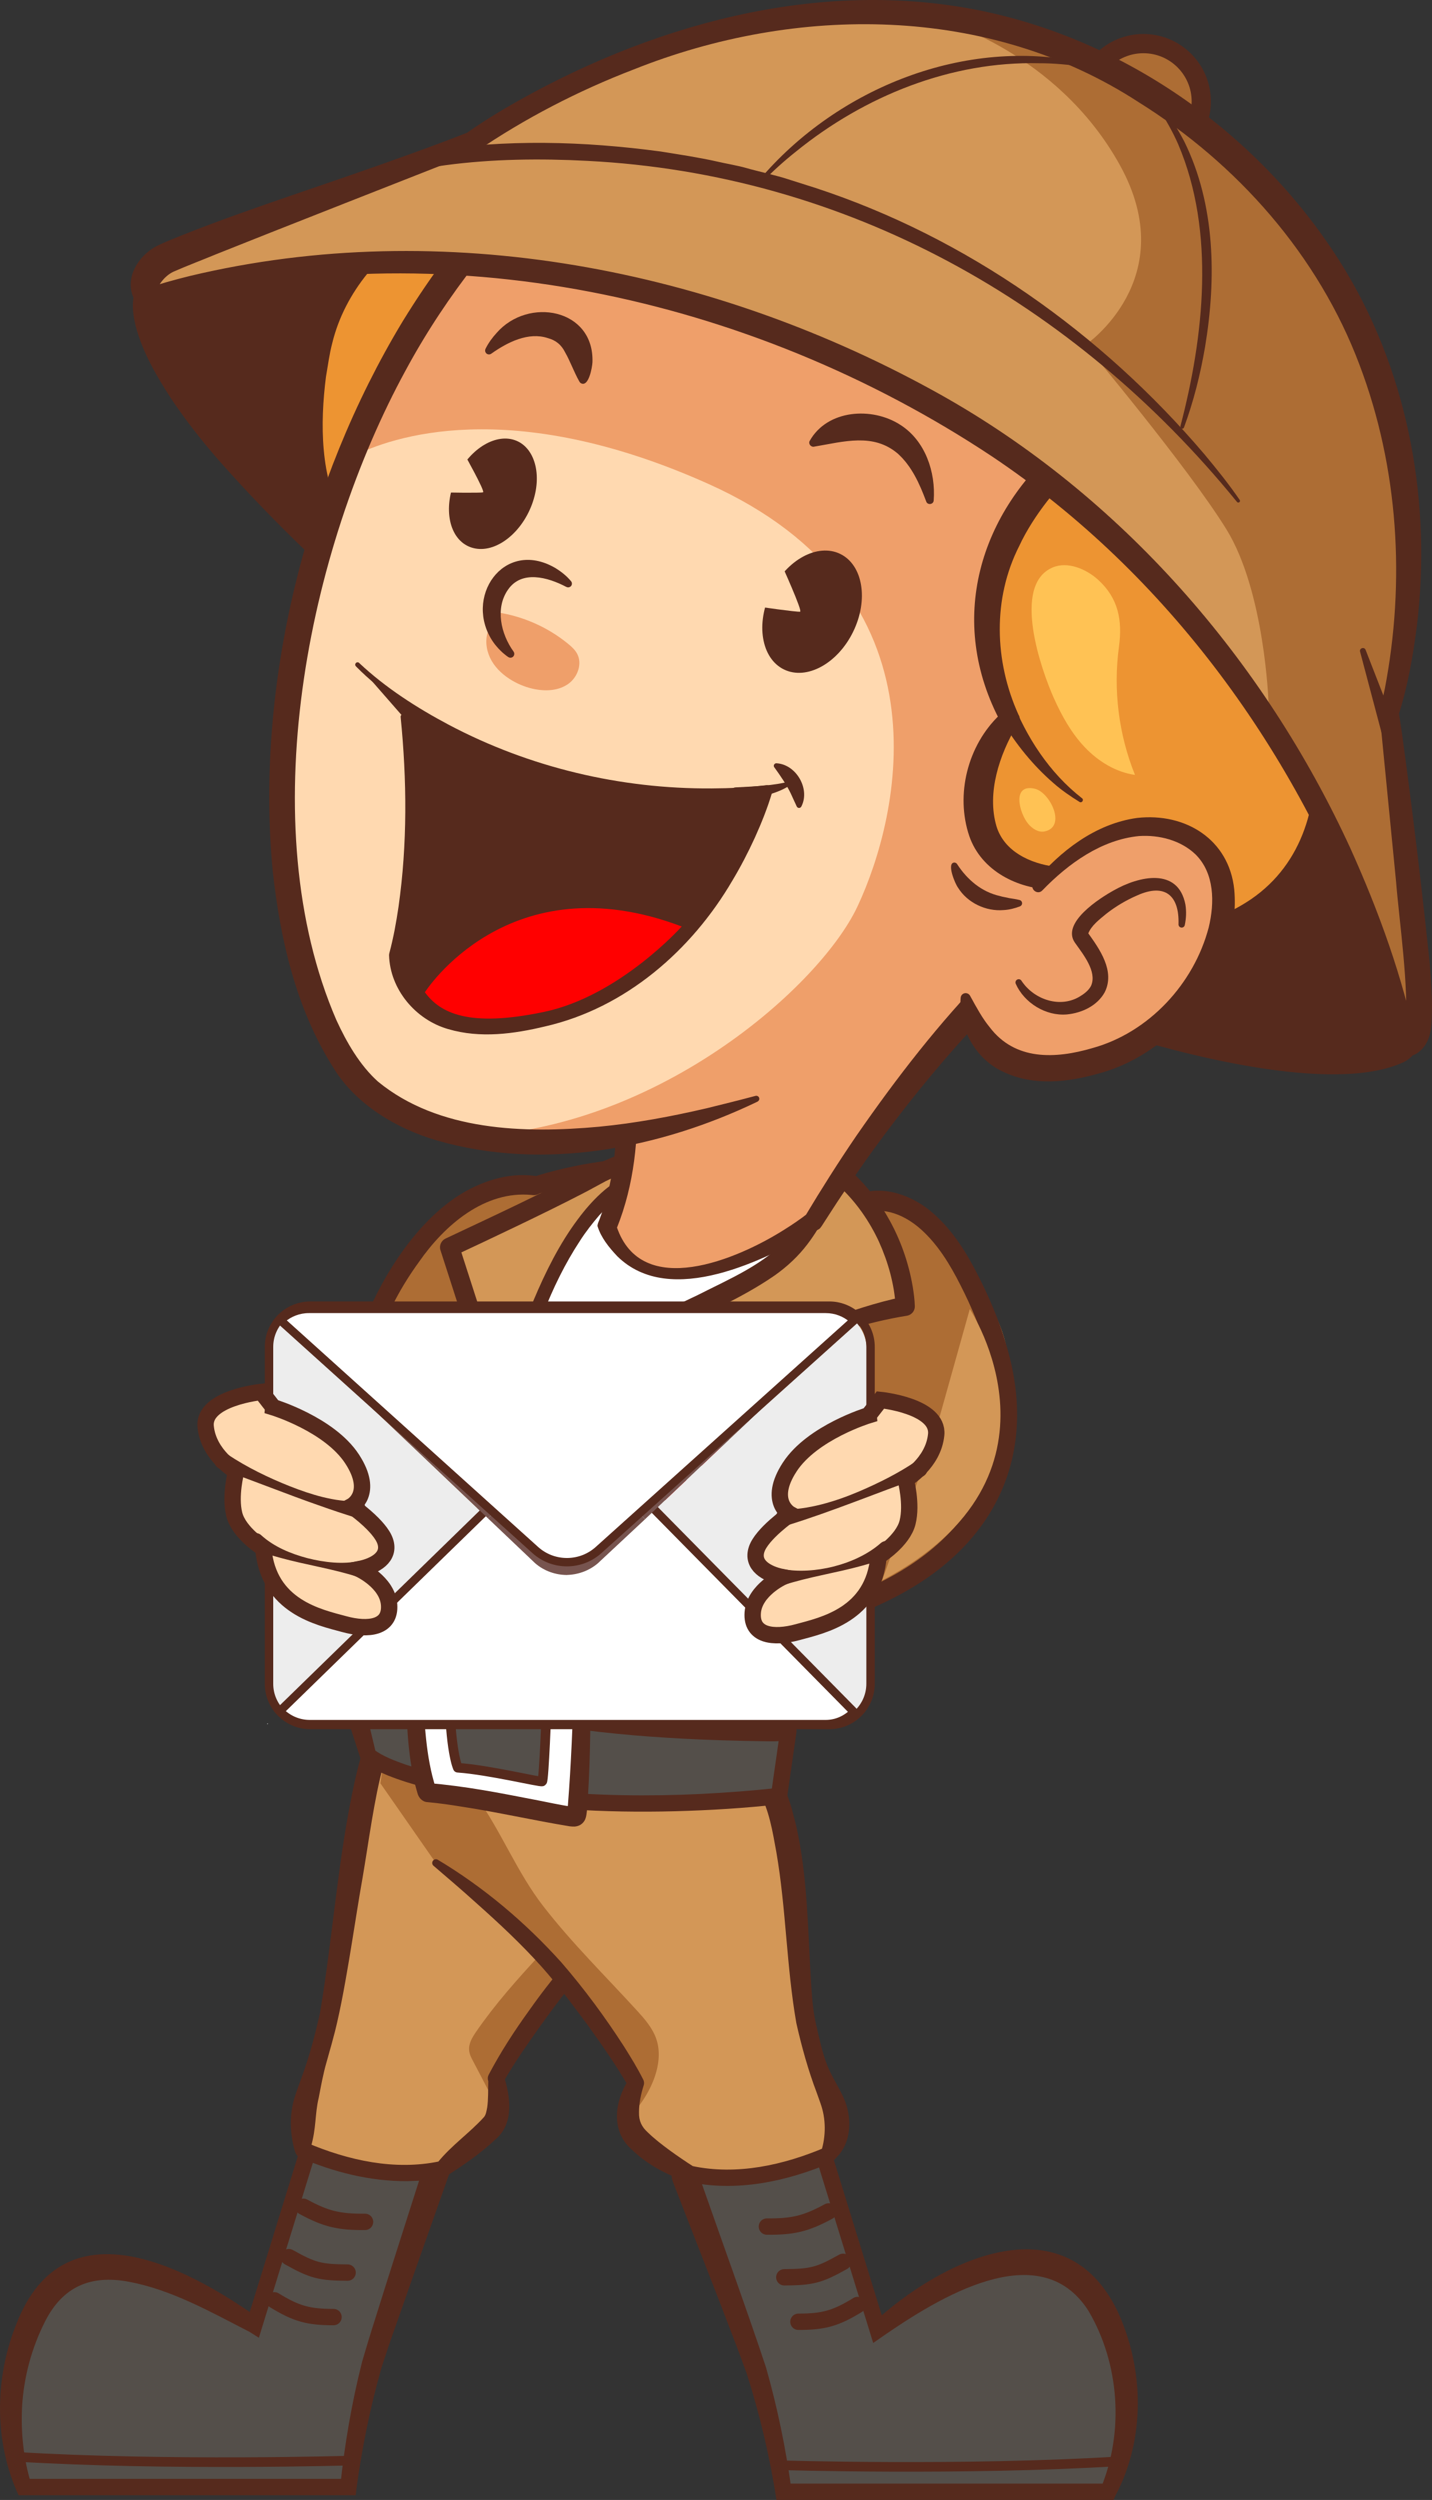 <?xml version="1.0" encoding="UTF-8"?>
<svg id="Laag_1" data-name="Laag 1" xmlns="http://www.w3.org/2000/svg" viewBox="0 0 503.3 878.35">
  <rect x="0" y="0" width="503.3" height="878.35" fill="#333333" stroke="none"/>
  <defs>
    <style>
      .cls-1 {
        fill: #ed9432;
      }

      .cls-2, .cls-3 {
        fill: #fff;
      }

      .cls-4 {
        stroke-width: 6.76px;
      }

      .cls-4, .cls-5, .cls-6, .cls-7, .cls-3, .cls-8, .cls-9 {
        stroke: #562a1d;
      }

      .cls-4, .cls-5, .cls-6, .cls-7, .cls-8 {
        stroke-linecap: round;
      }

      .cls-4, .cls-6, .cls-7, .cls-8 {
        stroke-linejoin: round;
      }

      .cls-4, .cls-10 {
        fill: #ad6d34;
      }

      .cls-11 {
        fill: #562a1d;
      }

      .cls-5, .cls-12 {
        fill: #ffd9b0;
      }

      .cls-5, .cls-7 {
        stroke-width: 5.75px;
      }

      .cls-5, .cls-3, .cls-9 {
        stroke-miterlimit: 10;
      }

      .cls-13 {
        fill: #ffc254;
      }

      .cls-6, .cls-7, .cls-9 {
        fill: none;
      }

      .cls-6, .cls-8 {
        stroke-width: 3.38px;
      }

      .cls-14 {
        fill: #d39757;
      }

      .cls-15 {
        fill: #ef9f6a;
      }

      .cls-16 {
        fill: #f6f6f5;
      }

      .cls-17 {
        fill: #77544f;
      }

      .cls-18, .cls-8 {
        fill: #544f4a;
      }

      .cls-3 {
        stroke-width: 2.94px;
      }

      .cls-9 {
        stroke-width: 2.96px;
      }

      .cls-19 {
        fill: red;
      }

      .cls-20 {
        fill: #ededed;
      }
    </style>
  </defs>
  <g>
    <g>
      <path class="cls-18" d="m155.46,762.08s-19.24,54.18-23.32,66.4c-4.08,12.23-8.66,36.17-9.68,45.34H8.34s-13.25-27.51,1.53-59.61c14.77-32.1,47.89-19.53,79.48,2.72l19.87-64.36s19.12-10.53,46.24,9.51Z"/>
      <path class="cls-11" d="m158.21,761.24c.12.84-.01,1.84-.35,2.66-.15.47-.74,2.07-.92,2.58-4.98,13.99-13.2,37.38-18.19,51.62-1.45,3.95-3.38,9.81-4.65,13.71-3.93,13.77-6.87,28.16-8.78,42.33,0,0-.3,2.56-.3,2.56,0,0-2.55,0-2.55,0,0,0-114.12,0-114.12,0,0,0-1.82,0-1.82,0-8.72-18.82-8.45-41.33-.68-60.42,16.49-42.09,58.65-20.6,85.16-1.69,0,0-4.4,1.5-4.4,1.5,0,0,19.87-64.36,19.87-64.36,0,0,.35-1.14.35-1.14l1.01-.53c12.25-5.71,26.83-2.98,38.44,2.94,1.93.97,3.78,2.05,5.61,3.16,2.13,1.33,4.8,3.12,6.33,5.08h0Zm-8.98,2.74c-.4.69-.14,1.45.17,1.5,0,0-2.26-1.74-2.26-1.74-9.95-7.44-23.01-12.52-35.41-9.03-.29.1-.91.29-1.13.38,0,0,1.36-1.67,1.36-1.67l-19.87,64.36-1.1,3.58s-3.3-2.08-3.3-2.08c-13.7-7.02-27.4-14.82-42.51-17.62-13.37-2.49-23.16,1.77-29.33,13.95-4.71,9.26-7.5,19.58-8.09,29.99-.46,9.03.49,18.31,3.16,26.97,0,0-2.59-1.63-2.59-1.63,0,0,114.12,0,114.12,0,0,0-2.86,2.56-2.86,2.56,1.55-14.85,4.03-29.27,7.69-43.76,1.24-4.23,2.96-9.94,4.31-14.14,4.86-15.66,12.54-39.4,17.43-54.84,0,0,.07-.22.07-.22.05-.14-.07.19-.11.35-.28.99-.18,2.18.23,3.09h0Z"/>
    </g>
    <path class="cls-14" d="m106.57,755.43c28.9,12.57,48.88,6.66,48.88,6.66,0,0,15.95-10.01,19.27-15.55.68-1.12,1.05-2.47,1.22-3.89.78-5.58-1.59-12.4-1.59-12.4,0,0,7.03-13.72,24.81-35.93,17.78-22.24,45.56-41.51,45.56-41.51l-3.31-35.93c-4.6-2.06-11.39-3.48-19.4-4.29-31.91-3.31-83.08,2.54-91.77,11.66-10.88,11.46-11.42,68.58-15.14,84.5-3.68,15.92-5.17,18.52-8.52,28.16-3.35,9.63,0,18.52,0,18.52Z"/>
    <path class="cls-10" d="m164.88,720.41c.14,1.35.74,2.57,1.39,3.75,3.21,6.15,6.46,12.34,9.67,18.49.78-5.58-1.59-12.4-1.59-12.4,0,0,7.03-13.72,24.81-35.93,17.78-22.24,45.56-41.51,45.56-41.51l3.89-14.12-7.2-21.81c-4.6-2.06-11.39-3.48-19.4-4.29l-9.97,20.15c5.71.1,9.67,6.52,9.23,12.24-.47,5.68-3.99,10.65-7.57,15.11-14.84,18.46-32.96,34.27-46.38,53.78-1.35,1.99-2.7,4.19-2.43,6.56Z"/>
    <path class="cls-11" d="m245.47,653.89c-13.16,11.31-26.53,22.74-38.13,35.63-8.55,9.79-16.25,20.39-23.59,31.11-2.41,3.57-4.82,7.29-6.84,10.91l.16-2.25c2.34,7.34,3.7,16.82-2.96,22.4-5.34,5.05-11.08,8.89-17.15,12.84-4.44,1.58-9.26,1.66-13.91,1.81-12.97.06-25.82-3.17-37.63-8.3-1.6-.61-1.83-2.57-2.22-3.91-.53-2.18-.85-4.4-.95-6.65-.18-3.73.3-7.57,1.48-11.15.37-1.26,1.63-4.57,2.07-5.88,2.37-6.31,4.22-12.8,5.77-19.35.25-1.14.69-2.79.91-3.91,4.53-26.92,6.28-54.41,12.17-81.21,1.24-5.42,2.55-10.83,4.82-16.24.95-2.12,2.04-4.37,3.82-6.13,3.02-2.87,7.42-3.81,10.99-4.42,11.29-1.62,22.35-.7,33.52.39,11,1.2,21.89,2.99,32.7,5.28,10.93,2.42,21.64,4.93,32.05,9.41,3.34,1.61,1.3,6.54-2.2,5.3-9.95-3.75-20.76-6.01-31.29-7.96-10.64-1.91-21.36-3.51-32.08-4.42-5.36-.46-10.71-.76-16.01-.8-5.27-.06-10.58.05-15.39.86-1.99.3-4.39.93-5.94,1.83-.36.25-.55.36-.81.71-2.01,3-3.03,6.69-4.09,10.37-3.27,11.98-5.18,27.21-7.31,39.59-2.8,15.57-6.28,41.96-10.48,56.94-.68,2.63-1.55,5.46-2.25,8.09-1.14,3.94-1.9,8.26-2.68,12.26-1.41,5.88-.79,10.68-2.79,17.37,0,0-1.55-1.63-1.54-1.62,14.64,6.25,31.16,9.93,46.93,6.55,0,0-.71.32-.71.32,4.82-5.95,11.15-10.26,16.17-15.81.68-.81.86-1.84,1.16-3.43.39-2.67.31-6.03.37-9.25-.28-.74-.21-1.53.12-2.18,4.25-8.07,9.05-15.43,14.33-22.75,10.24-14.55,22.29-28.01,36.16-39.13,6.86-5.64,14.07-10.84,21.73-15.35.63-.36,1.43-.14,1.79.49.32.56.18,1.26-.3,1.65h0Z"/>
    <g>
      <path class="cls-6" d="m123.85,864.49s-64.95,1.97-118.99-1.36"/>
      <g>
        <path class="cls-7" d="m128.3,780.64c-9.14.07-13.66-.96-21.7-5.32"/>
        <path class="cls-7" d="m122.17,798.46c-9.66-.06-12.24-.71-20.66-5.43"/>
        <path class="cls-7" d="m117.22,814.09c-8.92.01-13.19-1.23-20.79-5.89"/>
      </g>
    </g>
  </g>
  <g>
    <path class="cls-18" d="m242.37,763.73s19.24,54.18,23.32,66.4c4.08,12.23,8.66,36.17,9.68,45.34h114.12s13.25-27.51-1.53-59.61c-14.77-32.1-47.89-19.53-79.48,2.72l-19.87-64.36s-19.12-10.53-46.24,9.51Z"/>
    <path class="cls-11" d="m245.12,764.57c.25-.3.3-.91.19-1.16.55,1.58,1.64,4.61,2.21,6.24,6.49,18.55,15.53,43.46,21.71,62.15,4.07,14.3,7,28.62,9,43.36,0,0-2.86-2.56-2.86-2.56,0,0,114.12,0,114.12,0,0,0-2.59,1.63-2.59,1.63,8.21-19.85,6.59-43.77-4.32-62.29-17.16-27-53.16-4.3-72.44,8.99,0,0-3.24,2.26-3.24,2.26,0,0-1.16-3.76-1.16-3.76l-19.87-64.36,1.36,1.67c-12.57-5.43-27.1-1.03-38.23,5.95,0,0-2.49,1.63-2.49,1.63-.34.27-.71.24-1.39.26h0Zm-8.98-2.74c1.28-1.89,3.22-3.84,5.21-5.08l2.92-1.64c1.98-1.04,3.99-2.03,6.06-2.9,11.32-4.86,24.67-6.72,36.39-2.09,1.48.56,2.92,1.36,4.31,2.19,0,0,.33,1.07.33,1.07l19.87,64.36s-4.4-1.5-4.4-1.5c23.61-21.97,67.02-43.29,85.91-4.28,9.43,20.21,9.87,44.91-.65,64.77,0,0-.77,1.63-.77,1.63,0,0-1.82,0-1.82,0,0,0-114.12,0-114.12,0,0,0-2.47,0-2.47,0-2.3-14.95-5.88-30.08-10.48-44.49-1.39-3.78-3.54-9.65-5.06-13.51-5.36-14.17-14.43-37.09-19.8-51.04,0,0-.66-1.7-.66-1.7l-.33-.85s-.08-.21-.08-.21c-.49-1.31-.7-3.35-.34-4.72h0Z"/>
  </g>
  <path class="cls-14" d="m291.26,757.08c-28.9,12.57-48.88,6.66-48.88,6.66,0,0-15.95-10.01-19.27-15.55-.68-1.12-1.05-2.47-1.22-3.89-.78-5.58,1.59-12.4,1.59-12.4,0,0-7.03-13.72-24.81-35.93-17.78-22.24-45.56-41.51-45.56-41.51l3.31-35.93c4.6-2.06,11.39-3.48,19.4-4.29,31.91-3.31,83.08,2.54,91.77,11.66,10.88,11.46,11.42,68.58,15.14,84.5,3.68,15.92,5.17,18.52,8.52,28.16,3.35,9.63,0,18.52,0,18.52Z"/>
  <path class="cls-10" d="m231.53,722.03c-.07,7.62-4.59,15.62-9.42,20.79-.48-2.47,2.26-9.22,1.38-10.93,0,0-7.03-13.72-24.81-35.93-17.78-22.24-45.56-41.51-45.56-41.51l-19.42-27.89,2.05-13.85c2.04-1.73,3.16-4.17,4.08-6.68,1.15-3.11,29.33,8.88,36,8.2,0,0-18.84-.76-18.93-.77-2.89-.12,9.01,15.72,10.32,17.52,8.97,12.39,14.33,26.67,23.81,38.86,10.05,12.94,21.78,24.44,32.81,36.52,2.69,2.94,5.39,6.02,6.74,9.77.68,1.9.97,3.88.95,5.89Z"/>
  <path class="cls-11" d="m153.85,653.4c16.24,9.72,30.8,22.03,43.48,36.11,8.01,9.26,15.28,19.11,21.92,29.4,2.41,3.83,4.75,7.6,6.85,11.8.34.68.35,1.46.09,2.12-.93,2.93-1.61,6.28-1.6,9.26-.09,3.09.94,5.19,3.15,7.17,2.29,2.23,4.99,4.31,7.72,6.31,2.74,1.99,5.59,3.93,8.43,5.74,0,0-.71-.32-.71-.32,15.76,3.39,32.28-.3,46.93-6.55,0,0-1.54,1.62-1.54,1.62,1.76-5.52,1.77-11.64-.21-17.11,0,0-1.29-3.63-1.29-3.63-3.02-7.93-5.34-16.31-7.19-24.54-3.47-19.86-3.59-40.12-7-59.93-1.32-7.26-2.53-14.89-6.07-21.23-2.45-4.02-7.17-4.98-11.42-6.49-12.21-3.53-24.93-5.04-37.65-6.11-15.27-1.1-30.73-1.41-45.89.58-4.82.69-9.84,1.65-14.23,3.56-1.45.64-3.15,0-3.79-1.46-.64-1.44,0-3.13,1.43-3.78,5.17-2.51,10.45-3.7,15.71-4.64,15.68-2.68,31.55-2.73,47.37-1.91,14,.84,40.71,3.19,51.92,11.52,6.03,5.25,7.74,13.46,9.58,20.64,4.04,17.9,4.08,36.6,5.2,54.71.31,5.02.64,10.03,1.75,14.91,1.17,4.94,2.15,9.96,4.03,14.67,1.7,4.25,4.48,8.13,6.21,12.47,2.46,6.56,2.1,14.62-3.07,19.77,0,0-1.54,1.63-1.54,1.63-15.78,6.75-33.81,10.66-50.85,6.79-7.38-2.38-14-5.92-19.62-11.32-7.32-6.46-5.93-16.83-1.17-24.22,0,0,.16,2.25.16,2.25-4.24-7.36-9.32-14.63-14.32-21.59-5.14-6.95-10.38-13.96-16.11-20.43-7.18-8.05-15.2-15.51-23.3-22.72-4.86-4.39-9.86-8.66-14.83-12.91-.56-.46-.63-1.3-.16-1.85.41-.49,1.11-.6,1.65-.29h0Z"/>
  <path class="cls-14" d="m354,478.45c-1.59,13.55-12.74,21.9-34.65,46.21-8.15,9.06-15.04,18.18-20.86,27.82h-.03c-9.8,16.19-16.6,33.73-21.36,54.49-7.57,33.06-147.78-3.04-147.78-3.04,0,0-15.92-35.42-13.15-80.85,2.81-45.4,30.69-71.29,30.69-71.29l27.51-26.5,2.77-2.67s36.61-16.26,95.96-10.28c59.39,5.98,82.48,52.6,80.89,66.12Z"/>
  <path class="cls-10" d="m354,478.45c-1.59,13.55-12.74,21.9-34.65,46.21-8.15,9.06-15.04,18.18-20.86,27.82h-.03c-29.37,2.03-124.86,12.27-139.23-33.43-10.65-33.97,5.92-74.9,15.14-93.77l2.77-2.67s36.61-16.26,95.96-10.28c59.39,5.98,82.48,52.6,80.89,66.12Z"/>
  <path class="cls-11" d="m175.47,421.95c3.59-4.86,8.66-7.42,14.11-9.14,15.65-4.67,32.07-6.56,48.32-6.36,21.65.49,43.96,1.5,64.01,10.54,22.42,10.2,42.13,29.04,49.24,53.12,2.72,8.7-.69,18.1-5.92,25.11-5.57,7.71-14.85,17.12-21.21,24.22-13.35,14.34-25.35,29.96-33.63,47.77-5.06,10.57-8.87,21.71-11.8,33.05-.6,2.36-1.31,5.31-1.86,7.67-1.44,6.53-7.49,10.76-13.25,12.75-31.6,10.7-101.8-5.26-135.29-13.5-1.04-.24-1.83-.97-2.21-1.89-1.49-3.29-2.7-6.42-3.83-9.69-5.63-16.21-8.85-33.2-9.94-50.31-1.13-20.62.86-41.88,9.43-60.87,5.67-12.55,13.37-24.32,23.81-33.39.45-.37,1.11-.3,1.48.14.32.39.31.95,0,1.33-2.08,2.53-4.06,5.26-5.89,8.03-12.57,19.14-20.22,41.63-21.11,64.55-.77,19.76,1.55,39.6,6.37,58.77,1.57,6.29,3.53,12.77,5.79,18.76,0,0-2.21-1.89-2.21-1.89,25.7,5.61,51.65,10.45,77.81,13.06,15.15,1.45,30.95,2.67,45.91,0,5.02-1.12,12.45-2.77,13.87-8.07.59-2.42,1.17-5.51,1.8-7.86,5.11-21.36,14.06-41.89,26.65-59.91,6.14-8.96,13.39-17.33,20.61-25.31,5.72-6.45,15.55-16.57,20.35-23.36,2.58-3.62,4.3-7.09,4.96-11.34.2-.96.07-1.32.04-2.28-1.7-13.09-8-25.55-17.27-35.53-18.9-19.81-44.19-26.07-70.76-26.99-15.76-.74-31.62-.05-47.2,2.53-10.35,1.72-20.63,4.3-30.56,7.64-.61.27-1.22-.58-.81-1.08,0,0,.19-.27.19-.27h0Z"/>
  <g>
    <path class="cls-10" d="m302.76,422.91s18.82-8.47,36,23.27c52.73,97.41-48.89,120.83-48.89,120.83,0,0,15.97-68.11,14.07-36.35,0,0,23.59-10.45,8.01-13.88-15.58-3.43-28.5,1.29-28.5,1.29"/>
    <path class="cls-11" d="m301.32,419.69c9.35-3.66,20.1.59,27.05,6.95,6.86,6.13,11.54,13.89,15.42,21.53,3.94,7.72,7.33,15.69,9.78,24.03,11.7,38.38-3.37,70.34-38.51,88.69-5.78,3.05-11.79,5.62-17.99,7.67-2.1.69-4.11,1.31-6.39,1.87-1.87.46-3.76-.69-4.22-2.56-.14-.57-.13-1.14,0-1.68,2.16-9.09,4.41-18.1,6.91-27.13,1.27-4.52,2.54-9,4.2-13.58.73-1.82,1.39-3.97,2.92-5.58,2.29-2.32,5.96-1.11,6.72,1.93.73,3.17.36,5.97.26,9.02,0,0-4.94-3.43-4.94-3.43,3.75-2.09,8.46-4.34,11.22-7.38-.05.16.02.72.15.91.19.32.28.28.13.16-1.03-.91-3.32-1.35-4.88-1.67-8.24-1.64-16.93-1.52-25.27-.24-1.4.32-2.13-1.64-.84-2.29,9.55-4.59,20.44-5.21,30.75-3.05,3.8.63,8.2,3.54,6.78,8.3-.61,1.93-1.58,3.03-2.81,4.28-2.92,2.76-5.8,4.35-9.15,6.01-1.05.52-2.07.98-3.23,1.42-1.78.79-3.86-.01-4.65-1.79-.24-.54-.33-1.1-.3-1.64.1-1.99.25-4.47.06-6.31-.02-.17-.06-.34-.05-.29.01.02.02.14.21.45.83,1.42,2.99,1.88,4.33.99.19-.1.5-.4.56-.48-2.45,4.97-3.76,10.7-5.4,16.16-2.45,8.87-4.7,17.87-6.84,26.85,0,0-4.22-4.24-4.22-4.24,3.8-.95,7.82-2.32,11.52-3.78,37.93-15.01,58.68-44.64,46.19-85.59-2.3-7.87-5.55-15.5-9.29-22.81-3.64-7.19-7.88-14.15-13.82-19.47-5.42-4.83-12.78-8.15-19.84-5.67-4.27,1.35-6.57-4.68-2.53-6.55h0Z"/>
  </g>
  <g>
    <path class="cls-10" d="m187.63,416.52s-21.38-4.54-41.65,22.79c-63.02,85,51.56,119,51.56,119,0,0-17.63-71.39-15.67-42.72,0,0-24.32-9.44-8.26-12.54,16.06-3.1,29.38,1.16,29.38,1.16"/>
    <path class="cls-11" d="m186.92,419.85c-16.57-1.64-30.68,10.62-39.63,23.47-11.95,16.46-21.11,37.8-14.74,58.09,7.88,24.39,31.63,39.39,54.08,49.22,3.9,1.65,7.96,3.21,11.87,4.43,0,0-4.27,4.07-4.27,4.07-2.37-9.5-4.85-19.01-7.51-28.42-1.97-6.52-3.56-13.17-6.42-19.28-.06-.13-.21-.25.09.05.3.28.69.48,1.1.6,1.4.46,3.28-.41,3.7-1.81-.07.49-.09.98-.09,1.63,0,1.1.06,2.28.14,3.47.13,1.87-1.29,3.49-3.16,3.62-2.69-.21-5.49-1.89-7.97-2.95-4.33-2.12-12.8-7.35-8.04-13.17,2.78-2.78,6.52-2.66,9.94-3.29,9.26-1.04,18.71-.17,27.32,3.52.6.26.87.96.6,1.56-.23.52-.79.78-1.32.68-8.53-1.09-17.26-1.14-25.74.24-1.79.35-4.65.78-5.75,1.75.26-.17.49-1.02.39-1.33-.08-.39-.07-.26.1-.1,3.2,2.86,7.63,4.61,11.46,6.52,0,0-4.62,3.4-4.62,3.4-.04-2.84-.75-6.16.84-8.82,1.21-1.87,4.09-2.1,5.65-.55,1.52,1.57,1.8,2.75,2.59,4.49,2.29,5.88,3.98,11.94,5.71,17.91,2.69,9.53,5.18,19.05,7.57,28.65.48,1.81-.62,3.67-2.44,4.13-.62.15-1.25.12-1.82-.05-4.41-1.38-8.47-2.95-12.59-4.69-12.31-5.27-24.03-11.83-34.42-20.43-23.23-18.96-32.46-45.17-20.9-73.62,6.52-15.76,17.82-33.23,32.38-42.71,7.79-4.97,17.33-8.21,26.69-7.03,4.94.46,4.05,7.55-.81,6.75h0Z"/>
  </g>
  <g>
    <path class="cls-18" d="m153.71,596.98l-28.23-3.39s-2.01.75-1.42,3.69c.59,2.94,5.29,19.38,5.29,19.38,0,0,7.34,8.52,52.56,14.39,45.22,5.87,91.91,0,91.91,0l3.28-22.89s-51.14.28-83.44-5.3c-32.3-5.58-39.93-5.87-39.93-5.87Z"/>
    <path class="cls-11" d="m153.47,600.02c-9.46-1.1-18.94-2.09-28.45-2.62,0,0,1.8-.21,1.8-.21.32-.13.25-.12.34-.16.19-.12.37-.3.46-.5.1-.19.08-.33.06-.29-.06.54.18,1.27.29,1.91.81,3.89,3.19,13.69,4.14,17.71,0,0-.59-1.09-.59-1.09,2.86,2.22,7.3,3.9,11.04,5.21,7.14,2.36,14.45,4.04,21.89,5.41,35.84,6.67,72.84,6.62,109,2.79,0,0-2.49,2.44-2.49,2.44,0,0,3.28-22.89,3.28-22.89,0,0,2.86,3.28,2.86,3.28-2.62.94-5.21.82-7.81.78l-7.79-.14c-5.19-.11-10.38-.28-15.57-.5-15.58-.68-31.21-1.88-46.68-4.13-15.14-2.47-30.57-5.58-45.79-7.02h0Zm.48-6.09c15.53,1.36,30.85,4.45,46.23,6.63,15.27,1.99,30.63,2.76,46.04,3.34,7.47.28,15.64.44,23.15.52,2.95-.04,6,.04,8.84,1.27,1.2.43,1.9,1.65,1.72,2.87,0,.03-3.28,22.89-3.29,22.92-.19,1.3-1.23,2.27-2.48,2.41-12.36,1.41-24.61,2.14-36.96,2.48-24.68.64-49.51-.74-73.81-5.32-9.16-1.72-18.44-3.8-27.15-7.28-3.27-1.41-6.42-2.67-9.08-5.23-.3-.31-.48-.69-.59-1.09,0,0-3.77-11.63-3.77-11.63-.62-1.95-1.23-3.89-1.83-5.89-.75-2.34-1.25-4.87.14-7.26.95-1.61,2.81-3.19,4.82-2.88,9.28,1.73,18.65,3,28.02,4.16h0Z"/>
  </g>
  <g>
    <path class="cls-14" d="m180.32,524.27s39.04-19.12,82.46-25.49v-21.51s34.26-14.74,55.37-18.32c0,0-.4-27.49-23.5-47-23.1-19.52-71.7-6.63-84.85.87-13.15,7.5-51.79,25.42-51.79,25.42l7.97,24.73-14.74,15.9s4.78,19.92,17.53,45.41"/>
    <path class="cls-11" d="m179.92,523.44c23.55-11.76,48.56-20.79,74.29-26.44,1.72-.33,6.31-1.23,8.09-1.57,0,0-2.89,3.34-2.89,3.34,0,0,1.42-21.51,1.42-21.51,0-.81.49-1.5,1.18-1.8,8.95-4.03,17.96-7.77,27.16-11.22,9.31-3.44,18.61-6.63,28.42-8.64,0,0-2.81,3.38-2.81,3.38-.44-7.82-2.66-15.63-5.88-22.76-3.32-7.16-7.95-13.82-13.72-19.22-.41-.39-2.36-2.17-2.73-2.51-.33-.26-1.32-1.02-1.67-1.3-17.48-12.15-44.2-8.65-63.79-3.38-4.86,1.39-9.6,2.98-14.08,5.17-2.74,1.45-5.49,3.02-8.23,4.42-7.48,3.87-15,7.53-22.54,11.16-7.54,3.63-15.1,7.19-22.69,10.73,0,0,1.79-4.1,1.79-4.1,0,0,7.97,24.73,7.97,24.73.39,1.2.06,2.47-.74,3.33,0,0-14.74,15.9-14.74,15.9,0,.01.81-3.09.81-3.08,3.34,15.65,8.77,31.04,15.17,45.74.24.53,0,1.15-.53,1.38-.49.21-1.07.01-1.32-.45-7.99-14.42-14.91-29.31-19.89-45.09-.34-1.14.01-2.31.81-3.09,0,0,14.74-15.9,14.74-15.9,0,0-.74,3.33-.74,3.33,0,0-7.97-24.73-7.97-24.73-.53-1.64.27-3.39,1.79-4.1,16.89-7.96,33.96-15.82,50.39-24.66,13.34-7.2,28.43-10.3,43.39-11.82,16-1.27,34.31.12,47.03,11.21,5.75,5.04,10.83,11.04,14.59,17.7,4.38,7.56,7.36,15.98,8.81,24.59.36,2.29.64,4.33.72,6.72.06,1.67-1.14,3.1-2.75,3.37-14.18,2.27-28.06,6.94-41.63,11.7-4.56,1.63-9.12,3.33-13.6,5.1,0,0,1.18-1.8,1.18-1.8,0,0,1.42,21.51,1.42,21.51.11,1.65-1.08,3.09-2.7,3.32-1.88.26-6.3.85-8.12,1.1-11.39,1.81-22.93,4.36-34.01,7.54-13.79,3.91-27.45,8.64-40.6,14.36-.47.22-1.03.01-1.24-.46-.2-.45,0-.97.43-1.19h0Z"/>
  </g>
  <g>
    <path class="cls-2" d="m217.51,417.63s-24.84,12.63-40.37,81.94c0,0,23.65-17.93,57.44-34.26,33.79-16.33,43.75-20.86,53.51-39.91,9.76-19.05-50.52-16.42-70.57-7.78Z"/>
    <path class="cls-11" d="m218.58,419.93c-3.01,1.86-5.5,4.42-7.92,7.01-2.38,2.77-4.85,5.92-6.81,9-10.51,15.99-16.81,34.54-21.6,52.94,0,0-2.64,11.25-2.64,11.25,0,0-4.01-2.58-4.01-2.58,13.75-12.05,29.12-21.93,45.17-30.56,6.81-3.65,17.29-8.55,24.35-11.93,11.7-5.94,23.76-10.91,32.34-20.67,2.89-3.4,5.49-7.38,7.54-11.56,2.52-5.24-11.08-7.4-14.66-7.88-8.57-1.12-17.48-.97-26.26-.21-8.61.85-17.4,2.06-25.49,5.17h0Zm-2.15-4.59c15.38-6.58,58.22-11.18,71.8-.66,3.87,2.98,4.33,8.16,1.94,12.2-2.1,4.1-4.56,8.12-7.59,11.78-3.01,3.66-6.6,6.85-10.41,9.53-11.05,7.64-24.18,13.29-36.06,19.21-11.97,5.8-23.94,12.34-35.24,19.34-7.59,4.69-15.11,9.63-22.21,14.87-1.11.88-2.73.67-3.58-.47-.47-.62-.6-1.4-.43-2.11,0,0,2.78-11.4,2.78-11.4,2.01-7.57,4.32-15.06,6.9-22.47.72-1.9,2.49-6.44,3.18-8.25,4.16-9.9,9.15-19.98,15.62-28.58,2.37-3.2,5.09-6.35,8.04-9.05,1.58-1.44,3.35-2.9,5.25-3.94h0Z"/>
  </g>
  <g>
    <path class="cls-15" d="m213.36,430.85s8.84-18.56,6.63-48.62c-2.21-30.06,34.03-71.55,83.09-71.57,49.06-.03,47.74,34.45,47.74,34.45,0,0-32.27,30.5-64.97,83.98,0,0-57.46,40.22-72.49,1.77Z"/>
    <path class="cls-11" d="m209.98,430.73c.05-.7.34-1.39.63-2.03,5.02-13.03,6.45-27.24,6-41.13-.07-1.18-.26-4.26-.32-5.41-.6-8.64,1.66-17.34,5.22-25.07,17.78-37.7,64-59.06,104.23-48.05,16.47,4.49,29.33,17.91,29.96,35.55.09,1.49-.43,3.1-1.52,4.07-4.61,4.36-9.28,9.24-13.64,13.99-11.85,12.92-22.92,26.71-33.27,40.88-3.76,5.19-7.75,10.98-11.32,16.26-2.46,3.65-4.8,7.38-7.21,11.07-.26.34-.55.82-.95,1.01-18.8,10.76-52.17,27.86-70.82,9.52-2.91-3.08-5.73-6.53-6.98-10.64h0Zm6.76.24c8.7,25.9,42.49,11.44,58.79,1.14,2.89-1.8,5.79-3.77,8.38-5.8l-.95,1.01c5.69-9.5,11.75-19.07,18.01-28.24,14.06-20.3,29.15-39.86,46.5-57.52,0,0-1.52,3.35-1.52,3.36-.16-8.34-4.39-16.33-11.12-21.31-7.13-5.34-16.32-7.53-25.25-8.23-28.14-2.49-56.84,10.57-73.82,33.06-7.65,10.2-13.1,22.34-12.01,35.08.83,16.13-.86,32.7-6.89,47.79,0,0-.21.47-.21.47,0,0-.09.2-.09.2.13-.31.2-.68.18-1.02h0Z"/>
  </g>
  <g>
    <path class="cls-11" d="m51.75,104.46s-4.36,9.97,16.09,38.6c20.45,28.63,95.6,109.41,225.46,174.85,129.86,65.44,194.96,60.09,201.26,49.73,6.3-10.36-9.04-100.34-55.56-176.52-46.52-76.18-159.51-114.01-234.15-114.01s-143.12,9.2-153.1,27.35Z"/>
    <path class="cls-11" d="m55.92,106.51c.22-.48.21-.53.2-.46,0,.07-.02.13-.04.2-.57,11.71,12.66,30.19,19.83,39.49,35.06,42.81,78.36,78.44,123.73,109.91,59.2,40.35,123.93,74.1,191.9,96.89,25.22,8.04,51.37,14.73,77.83,15.25,6.87-.13,14.45.1,20.57-2.87.06-.04.11-.08.18-.09-.02.04-.03.1-.04.15.06-.05.24-.45.36-.96.14-.5.24-1.1.34-1.72,1.08-10.03-.1-20.39-1.57-30.39-3.95-23.59-11.08-46.67-19.34-69.12-10.05-26.57-22.16-52.53-37.75-76.28-2.33-3.32-5.35-7.52-7.98-10.66-49.62-60.63-142.4-93.82-219.34-94.63-40.27.5-81.2,2.03-120.4,11.42-8.32,2.21-16.62,4.72-23.75,9.29-1.69,1.21-3.65,2.78-4.75,4.57h0Zm-8.35-4.11c15.48-27.46,121.53-29.34,152.69-29.55,77.94-.15,170.63,32.73,223.41,91.53,37.15,41.06,73.4,138.59,75.68,193.82-.01,5.71-.06,12.19-6.16,15.04-24.92,11.41-78.87-3.02-104.69-11.3-111.41-37.05-233.18-111.6-311.22-199.77-6.02-6.86-11.91-14.33-17-21.92-5.14-7.92-10.14-16.32-12.59-25.71-.66-2.61-1.08-5.37-.97-8.09.15-1.41.16-2.57.84-4.05h0Z"/>
  </g>
  <g>
    <path class="cls-1" d="m120.81,184.07s-15.37-17.12-8.38-59.46c6.54-39.65,43.51-52.94,43.51-52.94l43.91,2.2-37.32,77.46-41.71,32.75Z"/>
    <path class="cls-11" d="m120.73,184.96c-.56-.1-1.03-.7-1.48-1.03-1.28-1.12-2.65-2.77-3.71-4.12-10.81-14.97-12.54-35.03-10.46-52.9.58-6.01,1.95-12.04,4.12-17.69,6.43-17.02,20.34-30.93,37.03-37.92,3.19-1.26,6.4-2.56,9.83-3.01.04,0,43.91,2.2,43.95,2.2,2.37.07,3.94,2.74,2.88,4.84,0,0-37.32,77.46-37.32,77.46-.23.45-.54.92-.96,1.19-14.64,10.49-29.48,20.64-43.88,30.98h0Zm.16-1.78c13.44-11.46,26.42-23.14,39.55-34.51,0,0-.96,1.19-.96,1.19,0,0,37.32-77.46,37.32-77.46,0,0,2.88,4.84,2.88,4.84,0,0-43.91-2.2-43.91-2.2,0,0,1.31-.2,1.31-.2-2.33.99-4.7,2.24-6.93,3.51-15.91,9.15-28.94,24.09-33.36,42.15-.98,3.65-1.56,8.04-2.22,11.86-2.09,16.42-2.1,35.62,6.38,50.32,0,0,.27.41.27.41,0,0,.13.2.13.2-.08-.1-.3-.17-.45-.1h0Z"/>
  </g>
  <g>
    <path class="cls-12" d="m419.12,277.5l-62.6,63.24-89.74,46.75c-43.37,16.36-81.93,18.73-109.31,10.92-10.61-3.01-19.57-7.54-26.43-13.39-20.62-17.54-44.25-82.34-22.14-175.7,4.39-18.52,9.9-35.09,15.95-49.79,24.4-59.39,57.16-87.82,57.16-87.82,0,0,63.88-60.2,174.48,4.9,110.56,65.14,91.53,165.26,62.63,200.88Z"/>
    <path class="cls-15" d="m174.41,215.1c9.22,1.32,18.05,5.2,25.26,11.1,1.22,1,2.42,2.09,3.17,3.48,1.89,3.53.19,8.23-3.07,10.57-3.25,2.34-7.59,2.67-11.53,1.94-2.88-.53-5.66-1.58-8.19-3.06-2.91-1.7-5.53-4-7.23-6.91-1.69-2.91-2.39-6.48-1.51-9.73"/>
    <path class="cls-15" d="m418.26,278.31l-62.6,63.24-89.74,46.75c-43.37,16.36-81.93,18.73-109.31,10.92,69.6,1.79,130.91-51.28,144.77-80.75,14.91-31.74,33.53-109.99-52.49-148.49-69.9-31.3-111.68-16.36-124.9-9.63,24.4-59.39,57.16-87.82,57.16-87.82,0,0,63.88-60.2,174.48,4.9,110.56,65.14,91.53,165.26,62.63,200.88Z"/>
    <path class="cls-11" d="m266.29,387.03c-34.38,16.54-75.26,24.48-112.71,13.67-14.14-4.1-28.65-12.68-36.48-25.68-13.09-20.69-18.66-45.16-21.27-69.21-6.17-65.37,11.85-136.9,45.71-192.93,10.15-16.47,21.62-32.16,35.69-45.57,28.41-24.15,68.26-30.87,104.26-25.1,28.62,4.64,55.8,16.36,80.36,31.51,18.45,11.31,35.74,25.24,49.57,41.98,33.59,38.78,43.5,97.09,21.42,143.89-3.18,6.83-7.04,13.3-11.85,19.18,0,0-62.96,62.92-62.96,62.92-1.32,1.32-3.46,1.32-4.78,0-1.31-1.31-1.32-3.43-.02-4.76-.39.1,63.41-64.53,62.04-63.29,2.76-3.5,5.2-7.31,7.41-11.25,2.14-3.94,4.07-8.21,5.68-12.4,16.82-43.12,6.36-93.89-23.78-128.6-13.26-15.95-29.8-29.16-47.49-39.94-23.6-14.45-49.63-25.67-77.06-30.04-33.23-5.26-70.22.87-96.31,22.98-5.75,5.39-11.17,11.68-16.16,17.8-9.32,11.85-17.71,24.47-24.88,37.73-34.82,63.69-54.07,159.8-24.52,228.33,3.62,7.93,8.29,16.01,14.68,21.76,21.23,17.4,51.42,18.28,77.73,15.85,12.67-1.21,25.39-3.59,37.84-6.49,5.7-1.4,11.43-2.82,17.12-4.34.57-.16,1.17.19,1.31.76.13.5-.12,1-.56,1.22h0Z"/>
  </g>
  <g>
    <path class="cls-1" d="m377.36,158.98s-49.45,37.71-22.45,93.58c0,0-10.95,11.12-11.07,29.34-.11,16.41,10.95,28.69,37.16,26.65l24.98,22.12s60.2-1.23,60.2-63.07-27.76-141.44-88.82-108.61Z"/>
    <path class="cls-11" d="m380.12,163.26c-7.73,6.52-16.99,17.98-21.88,28.54-9.41,18.51-8.78,40.48-.28,59.3.54.79.55,1.8.1,2.58,0,0-.73,1.26-.73,1.26-6.05,10.25-10.57,23.65-7.09,35.41,2.75,8.87,11.88,13.04,20.55,14.16,3.24.48,6.61.64,10.01.66.93-.06,1.8.27,2.45.84,0,0,24.98,22.12,24.98,22.12,0,0-2.31-.85-2.31-.85,10.53-.7,21.21-3.84,30.31-9.16,19.83-11.43,26.97-32.19,25.9-54.18-.61-21.9-4.2-44.08-11.95-64.56-12.47-32.43-34.86-55.29-70.06-36.12h0Zm-5.51-8.55c41.02-23.26,71.06,2.02,86.23,40.66,8.49,21.86,12.57,45.02,13.2,68.36,1.28,25.75-8.4,51.52-32.43,63.65-11.08,5.52-23.31,8.03-35.55,6.66-.83-.1-1.79-.11-2.31-.85,0,0-24.98-22.12-24.98-22.12,0,0,2.5.84,2.5.84-3.65.58-7.39.79-11.2.66-12.27-.18-25.15-6.52-29.4-18.83-4.95-14.66-.51-31.91,10.62-42.51.39-.35.72-.63,1.22-1.05,0,0-.63,3.84-.63,3.84-19.28-35.72-7.94-74.33,22.74-99.32h0Z"/>
  </g>
  <path class="cls-11" d="m336.43,303.66c3.57,5.47,8.6,9.72,14.99,11.15,1.05.34,2.19.45,3.27.74,1.18.21,2.41.33,3.67.67.62.16,1,.8.84,1.42-.1.38-.37.67-.71.8-1.83.7-3.77,1.21-5.74,1.31-6.21.54-12.73-2.54-16.02-7.85-.99-1.25-4.16-8.75-1.31-8.85.45,0,.81.26,1.03.62h0Z"/>
  <g>
    <g>
      <path class="cls-15" d="m364.86,311.47s25.66-31.14,52.46-17.74c26.81,13.4,8.62,65.58-29.2,78.02-31.12,10.24-44.99-2.87-48.82-21.54"/>
      <path class="cls-11" d="m363.29,310.18c9.27-11.13,21.69-20.8,36.43-22.81,16.9-1.87,32.24,7.5,34.08,25.18,2.58,28.25-20.47,57.27-47.3,64.52-10.97,3.15-23.16,4.69-34-.55-9.71-4.43-15.77-15.61-14.86-25.96.07-.97.92-1.7,1.89-1.63.63.05,1.16.42,1.43.94,2.25,4.11,4.3,7.9,6.86,11.01,8.95,11.82,23.09,11.18,36.1,7.37,19.85-5.46,35.71-22.6,40.9-42.39,2.12-8.73,2.05-19.07-4.65-25.69-5.18-4.95-12.75-6.89-19.81-6.43-13.23,1.27-24.91,9.69-33.93,19.02-1.75,1.98-4.75-.49-3.15-2.59h0Z"/>
    </g>
    <path class="cls-11" d="m414.21,324.68c.3-10.16-4.85-14.4-14.44-10.12-3.84,1.65-7.58,3.85-10.91,6.46-2.42,2.01-5.32,4.16-6.4,7.03-.01.14.03-.11-.12-.35,4.17,5.81,9.65,13.51,5.93,20.93-2.64,4.77-8.01,7.25-13.23,7.78-7.51.67-15.06-4.07-18.04-10.76-.26-.57,0-1.25.57-1.51.52-.24,1.13-.05,1.43.42,4.46,6.81,13.95,9.87,20.89,5.31,1.7-1.05,2.99-2.26,3.63-3.63,2.09-4.95-2.91-11.04-5.72-15.03-4.87-6.97,8.63-15.61,13.71-18.41,8.7-4.94,22.55-8.23,25.12,5,.39,2.47.28,4.83-.22,7.22-.12.6-.71.99-1.32.86-.58-.12-.94-.66-.88-1.22h0Z"/>
  </g>
  <path class="cls-11" d="m179.37,500.77c-2.22,3.87-3.78,8.36-5.11,12.66-4.09,13.5-5.83,27.58-6.73,41.66-1.21,18.77-1.81,37.78-.63,56.53.12,1.41-.94,2.66-2.36,2.76-1.49.11-2.78-1.13-2.71-2.63.49-13.79,1.4-28.88,2.29-42.66.97-13.78,1.92-28.88,4.07-42.49,1.27-8.28,2.87-16.58,5.39-24.6.75-2.09,1.43-6.16,4.66-4.92,1.42.61,1.96,2.39,1.13,3.69h0Z"/>
  <g>
    <path class="cls-2" d="m145.41,581.86s11.44-.69,28.96,1.73c17.51,2.43,30.34,7.63,30.34,7.63,0,0-1.73,45.77-2.77,46.47-1.04.69-32.02-6.94-51.38-8.32,0,0-4.8-10.06-5.14-47.51Z"/>
    <path class="cls-11" d="m143.3,579.9c.52-.53,1.41-.93,2.2-.92,0,0,.25-.01.25-.01,0,0,.49-.02.49-.02,9.93-.24,19.85.56,29.67,1.97,7.62,1.13,15.14,2.83,22.5,5.1,2.47.77,4.86,1.56,7.37,2.54,1.11.42,1.8,1.48,1.8,2.6-.04,14.53-.12,30.75-1.31,45.19-.12.9-.17,1.83-.57,2.8-.24.67-.95,1.53-1.59,1.92-.63.39-1.38.63-2.13.68-.56.03-1.2-.02-1.75-.09-12.38-2.01-25.65-5.04-38.01-6.91-4-.65-7.99-1.22-11.94-1.58-1.85-.07-3.15-1.56-3.57-3.19-3.43-11.68-3.69-23.95-4.12-36,0-1.33-.07-3.97-.08-5.29-.04-2.93.31-6.1.79-8.78h0Zm4.2,3.92c.46,1.57.82,2.82.87,4.18l.19,5.73c.65,11.5,1.06,23.43,4.57,34.4,0,0-2.39-1.63-2.39-1.63,12.56,1.01,24.64,3.39,36.9,5.77,4.62.87,9.18,1.93,13.73,2.57.06,0,.24.03.19.02h0s0,0,0,0c-.78.02-1.57.55-2.02,1.25-.16.28-.18.3-.25.53.12-.57.26-1.96.32-2.58,1.15-14.27,1.62-28.64,2.23-42.95,0,0,1.79,2.77,1.79,2.77-4.48-1.73-9.33-3.18-14.03-4.37-13.78-3.45-28.04-4.97-42.24-4.85,0,0-.91.03-.91.03,0,0-.45.02-.45.02,0,0-.22,0-.22,0,0,0-.05,0-.05,0,0,0-.03,0-.03,0,0,0,0,0,0,0,.66-.02,1.42-.4,1.82-.9h0Z"/>
  </g>
  <path class="cls-8" d="m157.93,593.64s6.61-.4,16.72,1c10.11,1.4,17.52,4.41,17.52,4.41,0,0-1,26.44-1.6,26.84-.6.4-18.49-4.01-29.67-4.81,0,0-2.77-5.81-2.97-27.44Z"/>
  <g>
    <path class="cls-6" d="m273.98,866.14s64.95,1.97,118.99-1.36"/>
    <g>
      <path class="cls-7" d="m269.54,782.29c9.14.07,13.66-.96,21.7-5.32"/>
      <path class="cls-7" d="m275.66,800.11c9.66-.06,12.24-.71,20.66-5.43"/>
      <path class="cls-7" d="m280.62,815.74c8.92.01,13.19-1.23,20.79-5.89"/>
    </g>
  </g>
  <path class="cls-11" d="m355.46,245.42c5.13,13.43,13.37,26.13,24.82,35.03.79.56-.02,1.83-.87,1.3-3.2-1.99-6.35-4.13-9.19-6.65-7.22-6.24-13.25-13.79-18.18-21.96-1-1.67-1.92-3.28-2.84-5.16-.83-1.68-.14-3.71,1.54-4.54,1.82-.92,4.08.03,4.71,1.97h0Z"/>
  <g>
    <path class="cls-11" d="m299.86,221.95c-5.46,11.21-16.36,17.14-24.33,13.26-7.97-3.89-10.01-16.12-4.54-27.33,5.46-11.21,16.36-17.14,24.33-13.26,7.97,3.89,10.01,16.12,4.54,27.33Z"/>
    <path class="cls-12" d="m274.71,198.36s7.41,16.33,6.51,16.55c-.9.23-15.42-1.88-15.42-1.88l8.92-14.67Z"/>
  </g>
  <g>
    <path class="cls-11" d="m187,177.12c-3.99,10.86-13.73,17.91-21.5,15.18-7.73-2.71-9.96-13.84-5.26-24.34,4.45-9.94,13.57-15.71,20.61-13.35,7.08,2.37,9.93,12.23,6.15,22.51Z"/>
    <path class="cls-12" d="m163.23,159.58s7.35,13.1,6.55,13.39c-.8.3-14.12.04-14.12.04l7.57-13.43Z"/>
  </g>
  <path class="cls-11" d="m198.98,206.18c-6.59-3.45-15.63-5.89-20.41.96-4.59,6.52-2.56,15.58,1.95,21.82.43.63.26,1.5-.38,1.91-.48.31-1.07.28-1.51-.02-1.99-1.36-3.73-3.13-5.22-5.17-10.79-15.58,3.53-36.59,21.64-26.19,2.14,1.3,4.03,2.77,5.65,4.71.47.56.4,1.39-.16,1.86-.46.38-1.08.4-1.56.11h0Z"/>
  <path class="cls-11" d="m284.59,154.89c6.19-11.01,21.92-12.04,31.83-5.63,8.8,5.59,12.49,16.62,11.74,26.6-.11,1.43-2.17,1.69-2.63.34-2.36-6.35-5.16-12.51-10.05-16.88-8.59-7.23-18.78-4.18-29.22-2.41-1.16.36-2.27-.95-1.67-2.02h0Z"/>
  <path class="cls-11" d="m203.57,133.96c-1.92-3.44-3.15-7.03-4.94-10.15-1.38-2.77-3.32-4.27-6.14-5.04-6.78-2.19-14.03,1.39-19.84,5.51-.61.43-1.47.29-1.9-.33-.3-.42-.32-.96-.11-1.39,1.04-2.09,2.34-3.87,3.89-5.57,11.1-12.78,34.36-8.56,33.7,10.3-.09,1.76-1.32,8.87-4.06,7.35-.28-.17-.46-.41-.6-.69h0Z"/>
  <g>
    <path class="cls-4" d="m422.21,35.66c0,11.23-9.11,20.34-20.34,20.34s-20.34-9.11-20.34-20.34,9.11-20.34,20.34-20.34,20.34,9.11,20.34,20.34Z"/>
    <path class="cls-14" d="m494.55,367.62s-9.7-52.32-47.22-111.21c-26.6-41.81-67.2-86.94-128.31-119.01C171.84,60.16,50.29,105.28,50.29,105.28c0,0,1.45-8.59,8.52-12.54,3.72-2.1,107.25-42.59,107.25-42.59,0,0,75.68-55.6,164.04-43.47,25.69,3.55,52.49,12.81,78.79,30.86,7.71,5.31,14.77,10.82,21.19,16.53,91.2,80.75,58.17,196.35,58.17,196.35,0,0,5.24,53.61,8.42,85.65.03.3.07.64.07.95,2.97,31.13-2.2,30.59-2.2,30.59Z"/>
    <path class="cls-10" d="m494.55,367.62s-9.7-52.32-47.22-111.21l-1.49-9.7s-1.32-38.8-14.74-60.64c-13.45-21.84-49.59-64.87-49.59-64.87,0,0,34.21-23.19,12.1-63.18-22.14-40.02-63.68-51.14-63.68-51.14l.17-.2c25.69,3.55,52.49,12.81,78.79,30.86,7.71,5.31,14.77,10.82,21.19,16.53,91.2,80.75,58.17,196.35,58.17,196.35,0,0,5.24,53.61,8.42,85.65.03.3.07.64.07.95,2.97,31.13-2.2,30.59-2.2,30.59Z"/>
    <path class="cls-11" d="m486.46,260.8l-8.44-31.85c-.31-1.22,1.46-1.81,1.94-.63,0,0,11.97,30.7,11.97,30.7,1.31,3.79-4.28,5.63-5.46,1.78h0Z"/>
    <path class="cls-11" d="m52.45,102.69c-1.13-1.36-4.15-.43-3.17-.62,0,0,.14-.05.14-.05,0,0,.28-.1.28-.1,0,0,.56-.2.56-.2,5.43-1.86,10.97-3.4,16.52-4.77,88.95-21.22,184.46-2.6,263.61,41.61,63.83,35.73,113.87,93.38,144.24,159.52,9.99,22.15,18.33,45.1,23.25,68.94,0,0-2.99-2.75-2.99-2.75-.73-.04-.66.02-.89.04-.3.06-.52.14-.78.29-.19.12-.27.2-.32.25.51-.91.82-2.73,1.01-4.18,1.42-12.98-2.19-37.6-3.24-50.94,0,0-5.79-58.99-5.79-58.99-.05-.44,0-.86.11-1.26.63-2.32,1.2-4.88,1.7-7.36,7.28-37.73,4.84-77.69-8.79-113.73-14.45-38.58-43.01-70.86-77.79-92.54C347.45,1.59,279.88,1.57,222.66,24.43c-19.45,7.47-38.18,17.16-55.38,28.88-19.87,7.83-72.14,28.31-91.38,36.04-3.88,1.62-11.16,4.42-15.02,6.15-3.41,1.66-5.73,5.24-6.85,8.83-.18.5-.28,1.03-.4,1.54.14.63.1-2.75-1.18-3.18h0Zm-4.31,5.21c-1.28-.43-1.33-3.86-1.2-3.25,0,0-.02-.05-.02-.05l-.04-.1s-.08-.19-.08-.19c-2.87-6.97,1.87-14.39,8.07-17.75,2.81-1.45,6.52-2.85,9.43-4.04,12.48-4.98,25.83-9.62,38.56-14,17.76-6.05,44.53-15.24,61.74-22.05,0,0-.9.5-.9.5,4.44-3.19,8.85-5.92,13.47-8.7C227.34,8.9,287.51-8.15,345.5,3.91c52.72,11.08,100.05,45.61,127.73,91.72,22.13,37.1,29.93,81.76,24.75,124.32-1.37,10.65-3.18,21.12-6.47,31.4,0,0,.11-1.26.11-1.26,0,0,1.09,7.34,1.09,7.34,3.13,22.6,6.58,50.89,9,73.56.84,7.54,1.56,15,1.59,22.72-.14,5,.32,10.76-3.51,14.89-1.09,1.09-2.7,2.36-4.43,2.42-1.88.2-3.78-.76-4.12-2.77-.57-2.76-1.29-5.69-2.04-8.53-2.28-8.6-5-17.07-8.01-25.45-25.18-69.6-70.75-132.56-132.55-173.92-84.73-56.22-193.95-80.19-293.07-53.21,0,0-2.09.65-2.09.65,0,0-1.03.34-1.03.34,0,0-.51.17-.51.17,0,0-.25.09-.25.09,0,0-.12.04-.12.04.89-.16-2.22.81-3.44-.53h0Z"/>
    <path class="cls-11" d="m150.69,53.14c26.99-4.33,54.45-3.54,81.44.08,6.6,1.06,13.51,2.09,20.06,3.57,2.94.69,7.08,1.38,9.95,2.2,3.42,1.01,11.49,2.83,14.76,3.96,2.41.77,7.3,2.3,9.71,3.08,53.21,17.43,100.54,51.05,136.7,93.57,4.33,5.19,8.56,10.45,12.4,16.04.19.27.12.64-.15.83-.27.18-.63.12-.82-.14-57.17-70.18-137.27-115.16-228.28-119.81-16.53-.87-33.41-.68-49.82,1.51-1.67.22-3.36.48-4.93.77-3.65.59-4.81-4.86-1-5.66h0Z"/>
    <g>
      <path class="cls-11" d="m267.23,62.8c27.34-31.98,72.12-49.94,113.78-40.78.78.19.68,1.41-.23,1.32-5.11-.56-10.38-1.15-15.5-1.12-31.14-.76-61.52,11.57-85.52,31.03-4.05,3.21-7.94,6.7-11.53,10.39-.24.28-.69.31-.95.04-.25-.24-.26-.63-.05-.89h0Z"/>
      <path class="cls-11" d="m414.87,149.77c8.25-31.49,12.32-68.35-.75-99.02-1.91-4.4-4.3-8.56-6.91-12.61-.2-.31-.11-.73.2-.93.29-.19.68-.12.89.15,3.05,3.84,5.67,8.02,7.95,12.39,10.94,22.21,11.28,48.14,7.29,72.13-1.65,9.64-4.02,19.13-7.41,28.31-.13.34-.5.51-.84.39-.33-.12-.5-.49-.4-.82h0Z"/>
    </g>
  </g>
  <g>
    <path class="cls-14" d="m269.97,532.56s-11.61-5.25-27.65-8.11c-11.87-2.12-19.44-2.7-19.44-2.7,0,0-2.94,15.13-2.39,15.11.55-.01,15.42,13.1,17.6,13.43,2.18.33,25.51-3.74,27.16-4.22,1.65-.48,4.73-13.51,4.73-13.51Z"/>
    <path class="cls-11" d="m268.45,533.31c.08.29.49.67.66.73-.29-.12-.89-.38-1.19-.5-14.35-5.86-29.82-8.59-45.18-10.1,0,0,1.79-1.36,1.79-1.36-.87,4.73-1.92,9.67-2.43,14.42,0,.05,0,.15,0,0-.04-.23-.15-.5-.32-.71-.03-.03-.2-.26-.57-.45-.21-.18-1.02-.17-.67-.16.83.06,1.17.47,1.64.78.62.47,2.32,1.87,2.95,2.38,4.38,3.48,8.55,7.42,13.3,10.3-.28-.04.15,0,.52-.04,8.52-.92,17.4-2.52,25.78-4.14-.12.03-.21.08-.3.15-.18.14-.08.07-.03-.01,1.27-2.33,1.93-5.09,2.7-7.67.34-1.29.89-3.32,1.19-4.6,0,0,.02-.07.02-.07v-.04c-.08.32-.03.8.15,1.1h0Zm3.03-1.49c.19.38.21.9.1,1.29-.05.26-.14.81-.19,1.09-.23,1.21-.47,2.51-.76,3.7-.6,2.52-1.13,5.04-2.14,7.5-.47,1.07-1.09,2.44-2.51,2.94-5.15,1.29-10.23,2.24-15.43,3.13-3.84.62-7.72,1.36-11.7,1.68-.54.01-1.07.04-1.67-.14-2.76-1.07-4.89-3.2-7.17-4.92-3.65-2.93-7.16-6.04-10.69-9.06.16.11.73.31,1.09.29.5,0-.69.01-1.02-.25-1.79-.92-1.5-2.71-1.26-4.17.77-4.52,1.88-9.07,3.07-13.48.16-.85.94-1.44,1.79-1.36,4.12.36,8.12.9,12.16,1.5,11.61,1.67,23.17,4.41,34.05,8.85.77.36,1.85.6,2.27,1.41h0Z"/>
  </g>
  <path class="cls-13" d="m370.41,245.31c2.79,6.24,6.17,12.3,10.88,17.25,4.71,4.95,10.86,8.74,17.62,9.7-5.74-14.2-7.7-29.9-5.63-45.07,1.26-9.23-.21-17.09-7.43-23.58-4.01-3.6-10.53-6.51-15.88-4.23-14.56,6.18-3.91,36.22.44,45.94Z"/>
  <path class="cls-13" d="m361.4,289.47c1.42,1.68,3.54,3.08,5.7,2.66,7.89-1.57,1.97-13.82-3.45-15.03-8.16-1.82-5.42,8.62-2.24,12.38Z"/>
  <g>
    <path class="cls-19" d="m193.97,503.8s10.82,1.55,25.35-.62c14.53-2.16,33.73,1.14,44.86,8.25,11.13,7.11,21.91,13.7,29.95,14l-13.91,14.84,1.55,24.73s-11.75-4.33-25.04-10.2c-13.29-5.87-27.7-11.75-43.59-10.82-15.89.93-29.37-1.85-29.37-1.85l14.22-15.77-4.02-22.57Z"/>
    <path class="cls-11" d="m192.76,502.63c.35-.36,1.09-.59,1.63-.48,0,0,.19.02.19.02,0,0,.39.04.39.04,0,0,.79.08.79.08,0,0,1.6.13,1.6.13,7.57.52,15.07.07,22.61-1.03,13.38-1.56,27.15.29,39.54,5.64,3.67,1.49,8.14,4.67,11.54,6.72,7.14,4.19,14.88,9.3,23.14,9.99,1.4,0,2.17,1.86,1.17,2.84,0,0-13.91,14.84-13.91,14.84,0,0,.45-1.26.45-1.26s1.55,24.72,1.55,24.72c.19,1.05-.8,2.01-1.84,1.79,0,0-.43-.09-.43-.09-8.48-1.73-16.66-4.27-24.72-7.26-12.4-4.64-24.71-9.7-37.95-10.66-1.67-.12-3.46-.17-5.13-.16-10.16.02-20.31-1.3-29.93-4.72-1.25-.23-1.8-1.86-.92-2.79,0,0,14.22-15.76,14.22-15.76l-.41,1.43c-1.44-7.89-2.56-16.13-3.57-24.04h0Zm2.43,2.35c1.66,7.13,3.22,13.93,4.47,21.1.09.53-.08,1.05-.41,1.43,0,0-14.22,15.76-14.22,15.76,0,0-.93-2.8-.91-2.79,8.15,1.5,16.63,2.14,24.97,1.97,8.56-.59,17.42-.06,25.71,2.35,16.55,4.68,31.42,13,47.54,18.63,0,0-2.28,1.71-2.27,1.69,0,0-1.55-24.72-1.55-24.72-.03-.48.15-.93.45-1.26l13.91-14.84s1.17,2.84,1.17,2.84c-9.39-.8-17.01-5.95-24.79-10.49,0,0-5.59-3.52-5.59-3.52-12.74-7.72-28.63-9.96-43.27-8.37-4.33.63-8.82,1.08-13.26,1.22-4.39.12-8.83.04-13.2-.47,0,0-.05,0-.05,0,0,0-.03,0-.03,0,.46.09,1.05-.18,1.31-.52h0Z"/>
  </g>
  <g>
    <path class="cls-2" d="m216.67,508.44c-1.05-1.06-2.83-1.57-5.14-1.45-1.56.08-3.08.18-4.52.32-.23.02-.41.22-.4.45.12,4.2.23,8.43.31,12.69,0,.12.05.23.14.31.08.07.19.12.3.12h.03c.44-.03.88-.05,1.32-.07.24-.01.42-.21.42-.44l-.04-4.25c.8-.04,1.6-.07,2.4-.1,3.82-.11,6.03-1.74,6.21-4.59.08-1.21-.27-2.22-1.02-2.98Zm-1.33,2.93c-.09,1.73-1.36,2.64-3.8,2.71-.83.03-1.66.06-2.48.11-.02-1.72-.05-3.43-.07-5.14.88-.06,1.77-.11,2.65-.16,1.48-.06,2.56.21,3.16.81.4.4.58.96.55,1.66Z"/>
    <path class="cls-2" d="m227.3,511.72c.01-.12-.02-.23-.09-.32-.07-.09-.18-.16-.29-.17-1.67-.2-3.04.09-4.04.85l.05-.5c.01-.12-.02-.24-.1-.33-.08-.09-.19-.15-.31-.15l-1.31-.06c-.21.02-.44.16-.46.4-.26,3-.54,6-.83,9.01-.01.12.02.24.1.33.08.09.18.15.3.16.44.03.88.06,1.31.1h.04c.22,0,.41-.17.44-.39.19-1.79.38-3.59.57-5.38l.03-.3c.8-1.83,2.59-1.97,3.94-1.77.12.02.24,0,.33-.08.09-.07.16-.17.17-.29l.15-1.08Z"/>
    <path class="cls-2" d="m234.49,512.15c-3.44-.54-5.79,1.14-6.29,4.46-.5,3.25,1.04,5.44,4.22,6,.45.08.88.12,1.29.12,2.56,0,4.38-1.52,5.09-4.33.4-1.61.24-3.03-.48-4.11-.74-1.12-2.06-1.86-3.83-2.14Zm1.99,5.75c-.52,2.22-1.77,3.19-3.7,2.83-1.88-.33-2.65-1.6-2.28-3.79.26-1.55,1.13-3.31,3.67-2.93.97.16,1.66.53,2.06,1.13.45.66.53,1.59.26,2.76Z"/>
    <path class="cls-2" d="m240.5,524.23c.47.12.93.24,1.39.36.25.09.47-.07.53-.3.66-2.19,1.32-4.39,1.97-6.59.64-.57,1.65-1.14,3.05-.76.72.2,1.21.52,1.43.95.19.37.19.83,0,1.36-.73,2.09-1.45,4.17-2.18,6.25-.04.11-.03.23.02.34.05.11.15.18.26.22.46.15.92.29,1.38.44.22.08.47-.05.55-.26.82-2.22,1.62-4.45,2.43-6.67,1.05-.7,2.04-.86,3.13-.5.77.26,1.26.62,1.47,1.07.17.38.15.85-.08,1.38-.86,2.08-1.73,4.15-2.6,6.22-.05.11-.04.23,0,.34.05.11.14.19.25.23.48.18.95.36,1.42.54.05.02.11.03.16.03.17,0,.33-.1.4-.26.91-2.08,1.82-4.18,2.72-6.27.41-.95.43-1.9.06-2.74-.46-1.03-1.49-1.84-2.97-2.33-1.52-.5-2.88-.47-4.17.11-.44-1.06-1.45-1.84-2.92-2.24-1.18-.32-2.26-.28-3.24.11l.07-.24c.03-.11.02-.24-.04-.34s-.16-.18-.27-.21c-.46-.12-.93-.22-1.39-.33-.24-.06-.46.08-.52.31-.86,3.08-1.74,6.15-2.62,9.22-.03.12-.02.24.04.34.06.1.15.18.27.21Z"/>
    <path class="cls-2" d="m267.81,521.88c-3.63-1.62-6.71-.62-8.27,2.68-1.52,3.23-.49,5.98,2.84,7.56,1.12.54,2.21.8,3.23.8,2.04,0,3.8-1.07,5.06-3.14.91-1.51,1.17-3.01.76-4.35-.45-1.46-1.7-2.68-3.62-3.55Zm-4.52,8.45c-.96-.46-1.58-1.06-1.84-1.8-.28-.81-.15-1.81.41-2.95.77-1.56,2.27-3.17,5.06-1.92,1.09.5,1.77,1.15,2.02,1.95.27.83.07,1.83-.58,2.94-1.27,2.18-2.98,2.78-5.07,1.79Z"/>
    <path class="cls-2" d="m214.67,520.91c-.7-.02-1.33.41-1.38,1.07h0c-.02.31.06.59.25.81.22.25.56.4.96.42.04,0,.07,0,.11,0,.71,0,1.22-.42,1.28-1.06.03-.3-.06-.58-.25-.8-.22-.26-.57-.42-.97-.44Z"/>
    <path class="cls-2" d="m214.98,524.37c-.4-.03-.81-.05-1.21-.07-.21,0-.44.17-.46.4-.3,3.59-.6,7.2-.92,10.82-.09,1-.45,1.05-.93,1.03-.24-.01-.47-.07-.66-.15-.14-.06-.28-.04-.4.03-.12.08-.2.2-.21.35l-.06.94c-.01.18.09.35.26.43.33.15.74.24,1.23.27.09,0,.18.01.26.01,1.36,0,2.28-.96,2.44-2.56.36-3.69.71-7.36,1.06-11.03,0-.12-.03-.23-.1-.32-.08-.09-.19-.15-.31-.16Z"/>
    <path class="cls-2" d="m225.49,534.11c-.1,0-.19,0-.28-.02-.33-.07-.4-.18-.34-.52l.86-4.28c.24-1.16.09-2.13-.43-2.87-.57-.81-1.6-1.33-3.04-1.53-1.38-.18-2.59-.03-3.37.13-.18.04-.32.19-.35.37l-.14,1.03c-.02.15.03.29.14.39.11.1.25.14.4.1,1.05-.25,1.98-.31,2.9-.19.83.12,1.4.37,1.67.76.22.31.28.74.17,1.29l-.08.42c-.56-.2-1.11-.35-1.63-.43-1.53-.22-2.83.02-3.7.68-.66.5-1.06,1.23-1.17,2.11-.28,2.27,1.4,3.36,3.06,3.62,1.07.17,2.06,0,2.87-.46.2.48.63.92,1.49,1.1.19.04.4.06.62.06.07,0,.13,0,.2,0,.2-.01.37-.16.41-.35l.19-.88c.03-.14,0-.28-.1-.38-.09-.1-.24-.16-.37-.15Zm-6.31-2.34c.05-.37.21-.65.48-.85.32-.24.81-.36,1.41-.36.25,0,.52.02.81.06.48.08.95.2,1.4.38l-.31,1.65c-.6.65-1.36.87-2.34.75-.49-.08-1.62-.39-1.45-1.63Z"/>
    <path class="cls-2" d="m238.47,528.62l-1.18-.34c-.24-.06-.47.07-.54.29l-.11.35c-.53-.84-1.39-1.44-2.52-1.72-1.25-.31-2.44-.16-3.42.43-1.15.7-1.99,2.01-2.38,3.69-.74,3.15.38,5.54,2.91,6.23.93.26,1.83.2,2.63-.14l-.2.63c-.53,1.67-1.67,2.23-3.46,1.73-.9-.25-1.57-.58-2.11-1.04-.12-.1-.27-.13-.42-.09-.15.05-.25.16-.29.31l-.25,1c-.04.16.01.34.14.45.65.54,1.43.94,2.47,1.23.58.16,1.15.25,1.68.25,1.99,0,3.55-1.14,4.24-3.2,1.04-3.16,2.07-6.33,3.1-9.5.04-.11.03-.23-.03-.34-.06-.11-.15-.18-.26-.22Zm-6.55,7.15c-1.94-.53-1.89-2.45-1.52-3.96.31-1.23.84-2.11,1.54-2.53.33-.2.7-.29,1.12-.29.24,0,.5.03.77.1,1.13.29,1.78,1.04,1.93,2.24l-1.1,3.49c-.8.91-1.72,1.23-2.74.95Z"/>
    <path class="cls-2" d="m249.69,533.9c-.4-1.19-1.36-2.1-2.81-2.65-1.4-.53-2.76-.52-3.93.02-1.28.59-2.26,1.75-2.85,3.37-1.15,3.2,0,5.77,3.13,7.05.97.4,1.93.6,2.83.6.18.03.35-.09.42-.25l.45-.98c.06-.14.05-.29-.03-.42-.08-.13-.22-.2-.37-.2-.8,0-1.65-.18-2.49-.52-1.83-.75-2.51-1.86-2.15-3.57,2.09.77,4.21,1.62,6.29,2.53.19.08.43.01.55-.17,1.07-1.71,1.4-3.42.94-4.79Zm-7.14.66c.56-1.03,1.66-2.23,3.6-1.49.77.29,1.26.73,1.48,1.29.21.57.15,1.29-.2,2.11-1.63-.68-3.26-1.32-4.88-1.9Z"/>
    <path class="cls-2" d="m255.81,536.48l.28-.53c.05-.11.07-.23.03-.34-.04-.11-.12-.21-.23-.26-.4-.19-.81-.38-1.21-.57-.19-.09-.46,0-.57.2-1.51,2.94-3.01,5.88-4.52,8.81-.06.11-.06.23-.03.34.04.11.12.2.22.26.39.19.79.39,1.18.58.06.03.13.05.2.05.16,0,.31-.09.39-.23l2.93-5.52c1.52-1.57,3.27-1.04,4.48-.31.1.06.22.08.34.05.12-.03.21-.1.27-.2l.6-1.04c.06-.1.08-.22.04-.34-.03-.11-.11-.21-.21-.27-1.51-.85-2.93-1.06-4.19-.68Z"/>
    <path class="cls-2" d="m275.99,532.02l-2.76-1.33c-.42-.2-.92-.02-1.13.4-.2.42-.02.92.4,1.13l2.76,1.33c.12.06.24.08.37.08.31,0,.62-.18.76-.48.2-.42.02-.92-.4-1.13Z"/>
  </g>
  <g>
    <g>
      <path class="cls-11" d="m125.69,233.55s20.69,21.79,63.06,35.86c42.37,14.06,80.71,8.47,80.71,8.47,0,0-17.57,62.91-73.08,79.37-55.51,16.47-58.3-20.27-57.91-21.87.4-1.6,9.19-32.54,3.19-83.56"/>
      <path class="cls-11" d="m126.29,232.98c9.29,8.72,20.27,15.74,31.52,21.71,28.34,14.97,60.31,22.53,92.32,22.32,6.37-.03,12.83-.34,19.03-1.12,1.1-.18,2.15.59,2.29,1.71.04.28,0,.56-.07.81-1.66,5.57-3.76,10.77-6.1,15.96-2.36,5.15-4.98,10.2-7.9,15.06-14.33,24.5-37.54,44.7-65.64,51.16-11.12,2.68-22.94,4.3-34.21.98-11.46-3.27-20.46-13.94-20.79-25.99,0-.2.06-.53.11-.74,1.43-5.34,2.42-10.79,3.22-16.28,3.14-22.07,2.95-44.48.74-66.65-.05-.46.29-.88.75-.93.46-.05.86.28.93.73,2.88,22.28,3.58,44.93.71,67.28-.72,5.49-1.78,11.67-3.08,16.71.62,10.44,8.47,19.48,18.52,22.19,10.42,2.97,21.67,1.4,32.11-1.19,32.71-7.64,57.27-34.27,70.8-64.04,2.29-4.99,4.39-10.19,5.96-15.34l2.22,2.52c-19.54,2.21-39.18.94-58.42-2.78-25.46-5.2-50-15.43-71.26-30.44-5.3-3.81-10.38-7.83-14.97-12.52-.32-.33-.31-.85.02-1.17.33-.32.86-.31,1.18.03h0Z"/>
    </g>
    <path class="cls-11" d="m273.04,268.18c6.82.48,11.71,8.92,8.67,15.06-.2.52-.79.8-1.3.52-.18-.1-.31-.25-.39-.42-.31-.7-1.82-4-2.12-4.61-1.48-3.09-3.75-6.38-5.78-9.17-.48-.64.16-1.53.92-1.38h0Z"/>
    <path class="cls-11" d="m258.59,276.64c6.44-.35,13.19-.51,19.43-2.22.53-.17.91.59.46.92-4.24,3.1-9.52,4.34-14.62,5.12-1.71.24-3.39.42-5.17.45-1.18.02-2.15-.92-2.17-2.1-.02-1.17.91-2.13,2.07-2.17h0Z"/>
  </g>
  <path class="cls-19" d="m149.33,348.63s29.3-46.22,90.27-23.11c0,0-21.79,24.42-48.37,30-26.58,5.59-36.55.38-41.9-6.89Z"/>
  <g>
    <g>
      <path class="cls-20" d="m300.32,464.01l-73.57,69.73,73.37,68.11c2.78-2.62,4.53-6.32,4.53-10.43v-117.18c0-4.01-1.66-7.63-4.33-10.23Z"/>
      <path class="cls-20" d="m94.13,474.24v117.18c0,3.95,1.61,7.53,4.21,10.12l73.14-68.11-73.03-69.42c-2.67,2.6-4.32,6.22-4.32,10.23Z"/>
    </g>
    <polygon class="cls-2" points="94.13 605.46 94.13 605.76 93.81 605.76 94.13 605.46"/>
    <path class="cls-2" d="m199.23,553.35v52.41h.32v-52.41c-.11,0-.21,0-.32,0Z"/>
    <path class="cls-3" d="m300.13,601.49c-2.59,2.64-6.07,4.26-9.9,4.26H108.83c-4.1,0-7.81-1.73-10.49-4.53l75.09-73.16,17.1,17.01c2.61,2.36,5.76,3.78,9.02,4.22v-.79c3.87-.07,7.72-1.55,10.8-4.44l16.4-16.99,73.38,74.42Z"/>
    <path class="cls-17" d="m300.32,464.01l-73.57,69.73-2.11-1.95,75.56-67.88s.08.07.11.11Z"/>
    <path class="cls-17" d="m173.57,531.49l-2.09,1.94-73.03-69.42s.08-.07.11-.11l75,67.59Z"/>
    <path class="cls-16" d="m199.23,548.88v4.47c.11,0,.21,0,.32,0v-4.48c-.11,0-.21,0-.32,0Z"/>
    <g>
      <path class="cls-17" d="m173.56,531.49l-2.08,1.95,16.65,15.83c3.15,2.71,7.12,4.07,11.09,4.09v-4.48c-3.98,0-7.94-1.42-11.09-4.26l-14.57-13.12Z"/>
      <path class="cls-17" d="m224.61,531.78l-14.52,12.85c-3.13,2.77-7.04,4.17-10.98,4.25v4.47c3.94-.06,7.85-1.42,10.98-4.06l16.67-15.56-2.14-1.95Z"/>
    </g>
    <polygon class="cls-2" points="94.13 459.9 94.13 459.9 94.13 459.9 94.13 459.9"/>
    <path class="cls-3" d="m300.21,463.89l-75.56,67.88-14.3,12.85c-3.07,2.76-6.93,4.17-10.8,4.24-.1,0-.21,0-.32,0-3.98,0-7.95-1.43-11.1-4.27l-14.56-13.12-75-67.59c.19-.18.38-.35.57-.52,2.53-2.16,5.81-3.48,9.41-3.48h181.68c3.59,0,6.88,1.31,9.41,3.48.19.17.38.34.57.51Z"/>
  </g>
  <path class="cls-9" d="m305.97,473.22v118.37c0,4.14-1.75,7.89-4.54,10.53-2.6,2.44-6.1,3.94-9.94,3.94H109.03c-4.01,0-7.63-1.63-10.25-4.25-2.62-2.62-4.23-6.24-4.23-10.22v-118.37c0-4.05,1.67-7.71,4.35-10.34.03-.03.07-.07.1-.1.19-.18.38-.36.58-.53,2.54-2.18,5.84-3.51,9.45-3.51h182.46c3.61,0,6.91,1.33,9.45,3.51.19.18.38.34.56.52.04.04.09.07.12.12,2.68,2.63,4.35,6.29,4.35,10.34Z"/>
  <g>
    <path class="cls-5" d="m96.03,494.42s19.78,6.01,27.72,18.18c7.94,12.17-.13,16.54-.13,16.54,0,0,9.99,6.94,11.78,12.43,1.79,5.49-3.44,8.6-9.06,9.73,0,0,9.85,4.54,10.42,12.52.57,7.98-7.11,9.17-15.84,6.79-8.73-2.38-26.67-6.07-28.39-26.68,0,0-8.52-5.27-10.18-11.82-1.66-6.55.65-15.14.65-15.14,0,0-9.73-5.62-10.72-15.74-1-10.12,19.58-12.18,19.58-12.18l4.17,5.36Z"/>
    <path class="cls-11" d="m79.93,510.96c6.8,4.53,14.35,8.21,21.96,11.23,7.51,2.95,15.64,5.48,23.71,5.28,3.83-.08,4.11,5.56.26,5.83-.35.01-.69-.03-1-.13-4.24-1.31-8.23-2.65-12.2-4.06-11.46-3.97-23.87-8.99-35.33-13.02-4.03-1.62-1.13-7.42,2.59-5.13h0Z"/>
    <path class="cls-11" d="m126.21,554.17c-9.3-3.01-18.52-4.31-27.87-6.89-3.1-.84-6.18-1.85-9.41-2.92-1.54-.51-2.38-2.17-1.87-3.71.61-2,3.28-2.68,4.78-1.24,4.49,4.08,10.4,6.5,16.25,8.05,5.95,1.48,12.34,2.26,18.39.97,1.61-.41,3.25.56,3.66,2.16.65,2.27-1.76,4.43-3.93,3.57h0Z"/>
  </g>
  <path class="cls-14" d="m328.79,502.97l12.06-43.04s38.81,58.72-30.83,95.36l18.76-52.32Z"/>
  <g>
    <path class="cls-5" d="m305.29,497.24s-19.78,6.01-27.72,18.18c-7.94,12.17.13,16.54.13,16.54,0,0-9.99,6.94-11.78,12.43-1.79,5.49,3.44,8.6,9.06,9.73,0,0-9.85,4.54-10.42,12.52-.57,7.98,7.11,9.17,15.84,6.79,8.73-2.38,26.67-6.07,28.39-26.68,0,0,8.52-5.27,10.18-11.82,1.66-6.55-.65-15.14-.65-15.14,0,0,9.73-5.62,10.72-15.74,1-10.12-19.58-12.18-19.58-12.18l-4.17,5.36Z"/>
    <path class="cls-11" d="m323.98,518.91c-15.76,5.58-31.52,12.16-47.54,17.09-3.69,1.04-5.38-4.34-1.72-5.58,9.46.03,18.86-2.84,27.57-6.56,6.58-2.85,13.16-6.1,19.11-10.09,3.69-2.26,6.62,3.5,2.58,5.14h0Z"/>
    <path class="cls-11" d="m274.83,551.25c11.11,2.16,26.11-1.54,34.64-9.02,2.9-2.55,6.78,1.61,3.99,4.32-.31.29-.69.5-1.07.63-3.24,1.07-6.31,2.08-9.41,2.92-9.38,2.6-18.63,3.89-27.95,6.92-1.58.52-3.28-.33-3.8-1.91-.79-2.18,1.39-4.49,3.6-3.85h0Z"/>
  </g>
</svg>